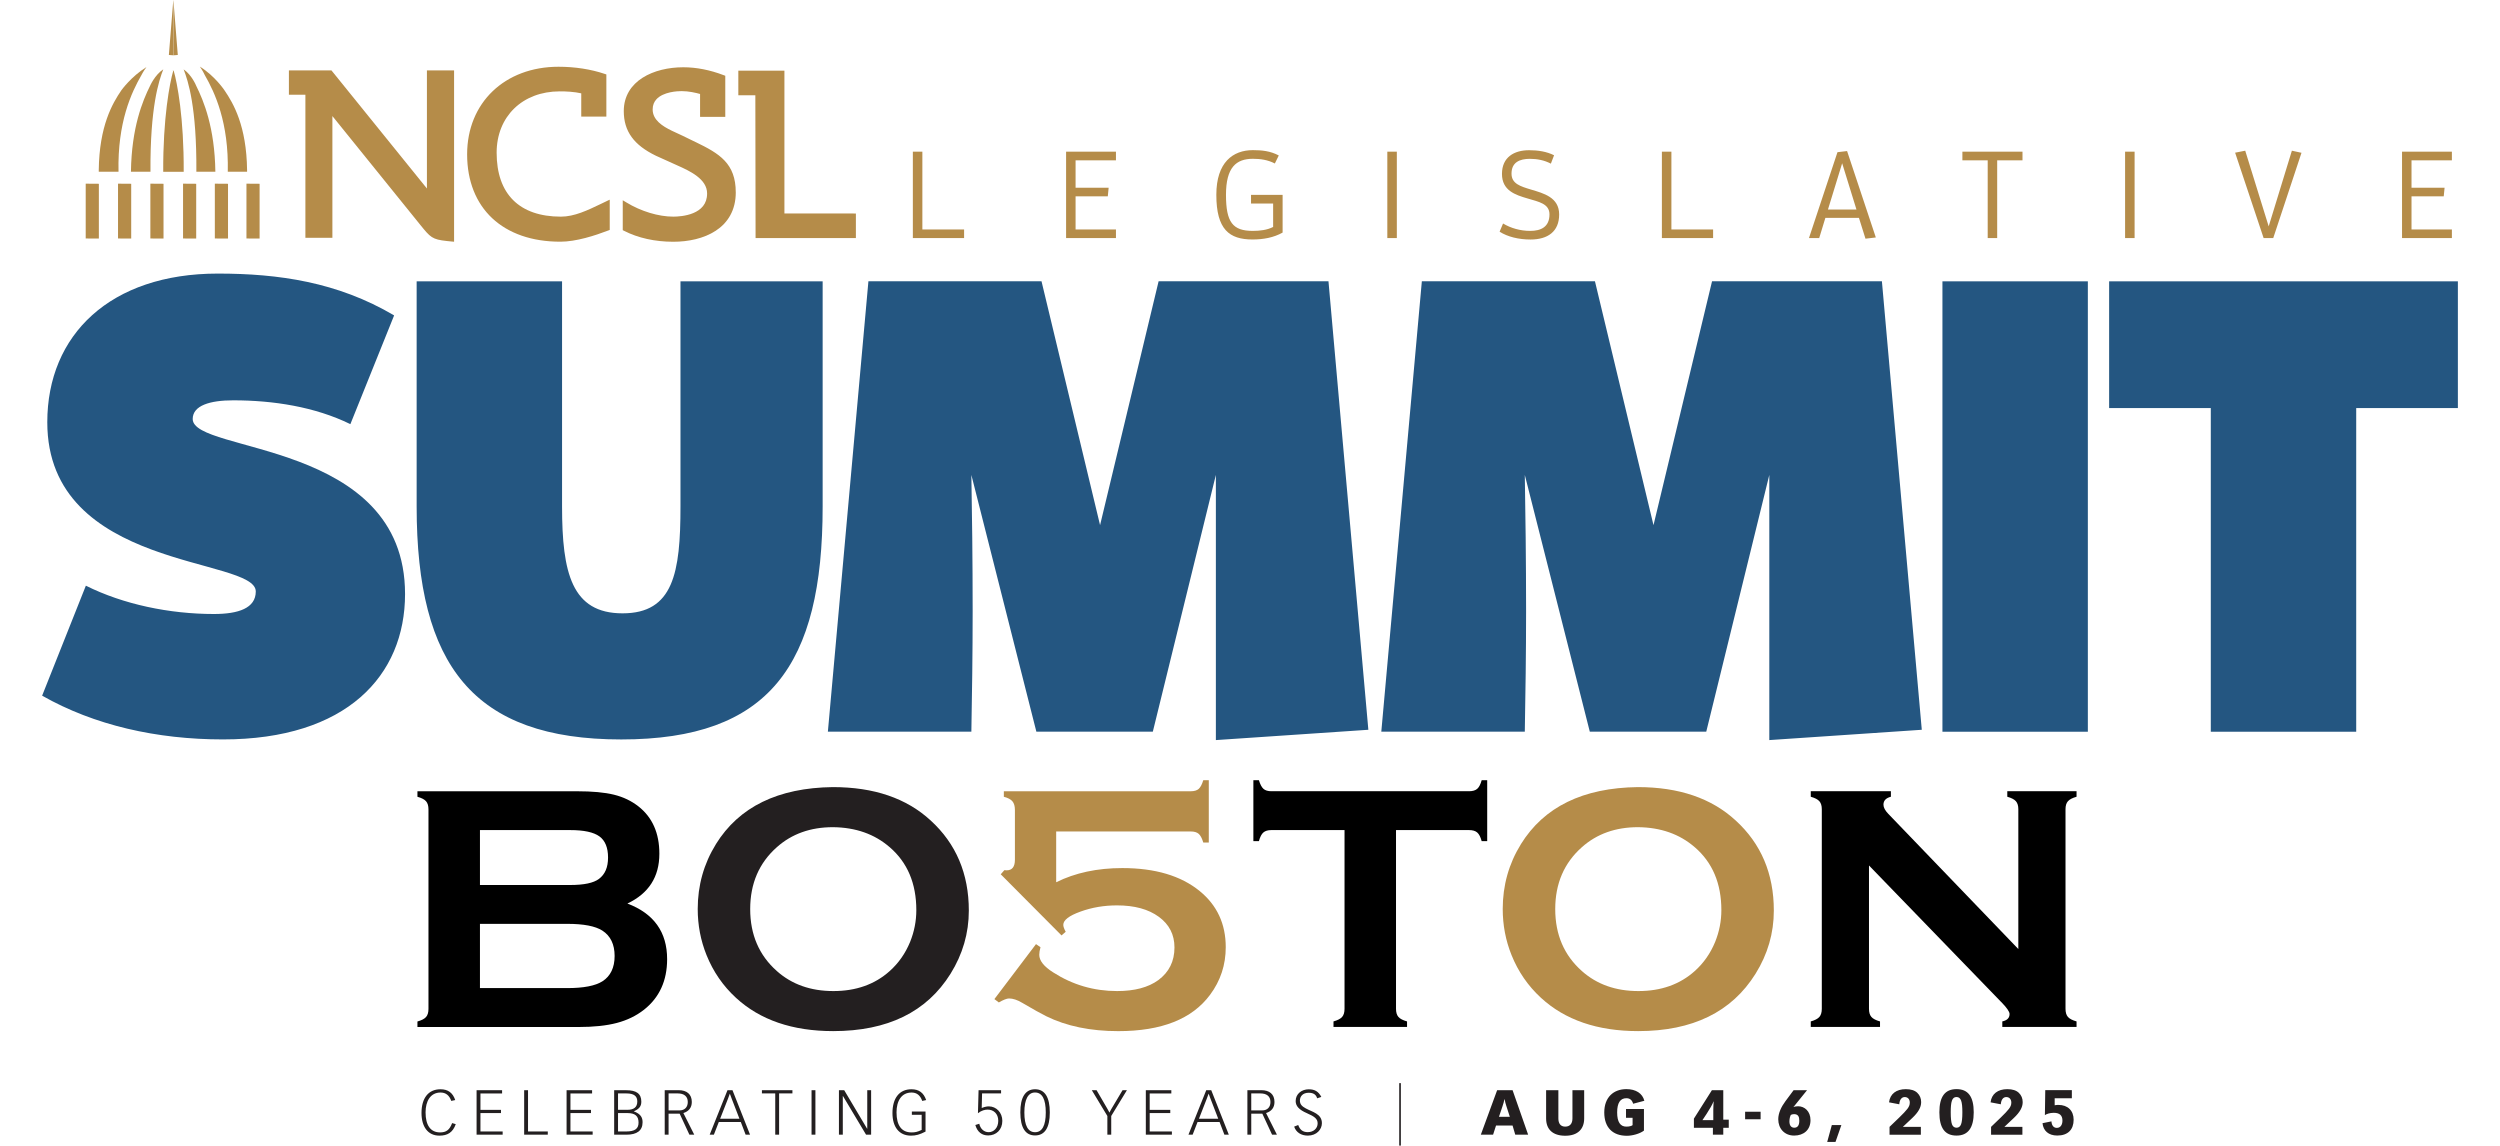 <?xml version="1.0" encoding="UTF-8"?>
<svg id="Layer_1" data-name="Layer 1" xmlns="http://www.w3.org/2000/svg" xmlns:xlink="http://www.w3.org/1999/xlink" viewBox="0 0 756.64 346.73">
  <defs>
    <style>
      .cls-1 {
        fill: #000;
      }

      .cls-1, .cls-2, .cls-3, .cls-4, .cls-5 {
        stroke-width: 0px;
      }

      .cls-2 {
        fill: #245681;
      }

      .cls-6 {
        clip-path: url(#clippath-2);
      }

      .cls-3, .cls-7 {
        fill: none;
      }

      .cls-8 {
        clip-path: url(#clippath-1);
      }

      .cls-9 {
        clip-path: url(#clippath);
      }

      .cls-4 {
        fill: #231f20;
      }

      .cls-7 {
        stroke: #231f20;
        stroke-width: .5px;
      }

      .cls-5 {
        fill: #b58c49;
      }
    </style>
    <clipPath id="clippath">
      <rect class="cls-3" y="0" width="756.64" height="346.73"/>
    </clipPath>
    <clipPath id="clippath-1">
      <rect class="cls-3" y="0" width="756.64" height="346.73"/>
    </clipPath>
    <clipPath id="clippath-2">
      <rect class="cls-3" y="0" width="756.64" height="346.73"/>
    </clipPath>
  </defs>
  <g class="cls-9">
    <path class="cls-2" d="M25.99,177.25l-13.24,33.3c15.78,8.96,34.67,13.24,54.73,13.24,37.39,0,55.11-19.28,55.11-44.01,0-46.74-64.27-42.46-64.27-52.97,0-4.09,5.26-5.65,12.27-5.65,12.07,0,24.73,1.95,35.45,7.21l13.24-32.91c-17.14-10.13-35.05-12.66-53.36-12.66-32.52,0-51.61,18.5-51.61,44.99,0,44.99,63.1,40.7,63.1,51.22,0,5.06-5.26,6.82-12.66,6.82-13.44,0-27.46-2.92-38.76-8.57M248.99,85.14h-43.04v68.16c0,20.06-2.14,32.33-17.53,32.33s-18.31-12.27-18.31-32.33v-68.16h-44.01v68.16c0,48.1,17.14,70.5,61.93,70.5s60.95-22.4,60.95-70.5v-68.16ZM367.99,223.99l46.15-3.12-12.07-135.74h-51.41l-17.72,73.81-17.72-73.81h-52.39l-12.27,136.32h43.43c.2-10.91.39-23.76.39-36.42,0-15.38-.19-30.38-.39-41.29l19.67,77.7h35.25l19.08-77.7v80.24ZM535.48,223.99l46.16-3.12-12.07-135.74h-51.41l-17.72,73.81-17.72-73.81h-52.39l-12.27,136.32h43.43c.2-10.91.39-23.76.39-36.42,0-15.38-.2-30.38-.39-41.29l19.67,77.7h35.25l19.08-77.7v80.24ZM631.9,85.14h-44.01v136.32h44.01V85.14ZM713.12,221.46v-97.96h30.77v-38.36h-105.55v38.36h30.77v97.96h44.01Z"/>
  </g>
  <polygon class="cls-5" points="52.45 0 51.11 16.64 52.46 16.74 52.45 0"/>
  <polygon class="cls-5" points="52.48 0 52.47 16.74 53.81 16.64 52.48 0"/>
  <g class="cls-8">
    <path class="cls-5" d="M136.75,21.6h-7.24v36.3c-9.74-12.05-19.48-24.1-29.22-36.15l-.12-.15h-12.43v6.78h4.99v43.31h7.58v-37.4c9.08,11.24,18.16,22.48,27.24,33.72,2.89,3.56,3.39,4.18,7.7,4.64l1.47.15.45.05V21.6h-.41Z"/>
    <path class="cls-5" d="M136.75,21.6h-7.24v36.3c-9.74-12.05-19.48-24.1-29.22-36.15l-.12-.15h-12.43v6.78h4.99v43.31h7.58v-37.4c9.08,11.24,18.16,22.48,27.24,33.72,2.89,3.56,3.39,4.18,7.7,4.64l1.47.15.45.05V21.6h-.41Z"/>
    <path class="cls-5" d="M136.75,21.6v-.3h-7.54v36.6h.3l.23-.19c-9.74-12.05-19.48-24.1-29.22-36.15l-.12-.15-.09-.11h-12.87v7.37h4.99v43.31h8.17v-37.7h-.3l-.23.19c9.08,11.24,18.16,22.48,27.24,33.72,1.45,1.78,2.31,2.85,3.39,3.55,1.09.7,2.35.97,4.5,1.2h0l1.46.15.45.04.32.03V21.3h-.71v.6h.11v50.6h-.13s-1.47-.16-1.47-.16c-2.14-.22-3.29-.49-4.25-1.1-.96-.61-1.8-1.64-3.25-3.42-9.08-11.24-18.16-22.48-27.24-33.72l-.53-.65v37.95h-6.98V28.08h-4.99v-6.18h11.99l.04.04c9.74,12.05,19.48,24.1,29.22,36.15l.53.65V21.89h6.94v-.3Z"/>
    <path class="cls-5" d="M183.66,61.18l-1.73.83c-3.94,1.89-8.02,3.86-12.16,3.86-12.75,0-19.76-6.98-19.76-19.66,0-11.1,7.98-18.85,19.39-18.85,1.85,0,4.27.07,6.8.65v7h7.01v-12.25l-.28-.09c-4.16-1.41-8.97-2.15-13.9-2.15-16.11,0-27.36,10.78-27.36,26.22s10.71,26.14,27.95,26.14c4.65,0,10.37-1.83,14.36-3.37l.26-.1v-8.49l-.59.27Z"/>
    <path class="cls-5" d="M183.66,61.18l-1.73.83c-3.94,1.89-8.02,3.86-12.16,3.86-12.75,0-19.76-6.98-19.76-19.66,0-11.1,7.98-18.85,19.39-18.85,1.85,0,4.27.07,6.8.65v7h7.01v-12.25l-.28-.09c-4.16-1.41-8.97-2.15-13.9-2.15-16.11,0-27.36,10.78-27.36,26.22s10.71,26.14,27.95,26.14c4.65,0,10.37-1.83,14.36-3.37l.26-.1v-8.49l-.59.27Z"/>
    <path class="cls-5" d="M183.66,61.18l-.13-.27-1.73.83c-3.94,1.9-7.98,3.83-12.03,3.83-6.32,0-11.17-1.73-14.45-4.99-3.28-3.26-5.01-8.09-5.01-14.38.01-10.95,7.82-18.54,19.1-18.55,1.84,0,4.24.08,6.74.64l.07-.29h-.3v7.29h7.6v-12.76l-.48-.16c-4.2-1.42-9.04-2.17-14-2.17-8.12,0-15.04,2.72-19.93,7.4-4.89,4.68-7.73,11.32-7.73,19.11,0,8.13,2.71,14.76,7.6,19.34,4.9,4.58,11.97,7.11,20.64,7.1,4.72,0,10.46-1.85,14.47-3.39l.26-.1.19-.07v-9.16l-1.01.47h0s.13.27.13.27l.13.27.16-.08v7.82l-.07.03c-3.97,1.53-9.68,3.35-14.25,3.35-8.56,0-15.47-2.49-20.24-6.95-4.77-4.46-7.42-10.9-7.42-18.9.01-15.28,11.09-25.9,27.07-25.92,4.9,0,9.68.74,13.81,2.14l.08.03v11.74h-6.41v-6.94l-.23-.05c-2.57-.58-5.02-.66-6.87-.66-5.78,0-10.71,1.96-14.19,5.35-3.48,3.38-5.51,8.18-5.51,13.8,0,6.39,1.77,11.39,5.19,14.79,3.42,3.4,8.45,5.16,14.87,5.16,4.24,0,8.34-1.99,12.28-3.88l1.73-.83h0s-.13-.27-.13-.27Z"/>
    <path class="cls-5" d="M222.38,58.19c0-8.52-4.75-11.44-12-14.93-2.69-1.34-5.07-2.47-7.26-3.46-2.74-1.33-5.9-3.29-5.9-6.68,0-5.55,7.55-5.84,9.06-5.84,2.18,0,4.26.48,5.88.93v6.86h7.04v-11.94l-.27-.1c-4.13-1.58-8.21-2.38-12.13-2.38-8.82,0-17.73,4.02-17.73,12.98,0,5.96,2.95,10.04,9.56,13.24,1.08.52,2.17,1,3.27,1.47,1.09.48,2.18.95,3.24,1.47,3.68,1.65,9.16,4.11,9.16,8.74,0,6.78-8.07,7.31-10.54,7.31-4.53,0-9.9-1.62-14.36-4.35l-.62-.38v8.34l.22.11c4.18,2.14,9.29,3.28,14.77,3.28,9,0,18.62-3.85,18.62-14.67"/>
    <path class="cls-5" d="M222.38,58.19c0-8.52-4.75-11.44-12-14.93-2.69-1.34-5.07-2.47-7.26-3.46-2.74-1.33-5.9-3.29-5.9-6.68,0-5.55,7.55-5.84,9.06-5.84,2.18,0,4.26.48,5.88.93v6.86h7.04v-11.94l-.27-.1c-4.13-1.58-8.21-2.38-12.13-2.38-8.82,0-17.73,4.02-17.73,12.98,0,5.96,2.95,10.04,9.56,13.24,1.08.52,2.17,1,3.27,1.47,1.09.48,2.18.95,3.24,1.47,3.68,1.65,9.16,4.11,9.16,8.74,0,6.78-8.07,7.31-10.54,7.31-4.53,0-9.9-1.62-14.36-4.35l-.62-.38v8.34l.22.11c4.18,2.14,9.29,3.28,14.77,3.28,9,0,18.62-3.85,18.62-14.67"/>
    <path class="cls-5" d="M222.38,58.19h.3c0-4.31-1.21-7.27-3.36-9.56-2.14-2.28-5.18-3.89-8.8-5.64l-.13.27.13-.26c-2.69-1.34-5.07-2.47-7.27-3.47l-.12.27.13-.27c-1.36-.66-2.81-1.47-3.9-2.51-1.1-1.05-1.83-2.3-1.83-3.9,0-1.32.44-2.3,1.13-3.06,1.03-1.14,2.65-1.77,4.17-2.11,1.52-.34,2.91-.37,3.47-.37,2.13,0,4.19.47,5.8.92l.08-.29h-.3v7.16h7.63v-12.44l-.46-.17c-4.16-1.59-8.28-2.4-12.24-2.4-4.46,0-8.94,1.01-12.33,3.17-3.4,2.16-5.7,5.52-5.69,10.1,0,3.03.75,5.61,2.36,7.83,1.6,2.22,4.04,4.06,7.37,5.68,1.09.52,2.18,1,3.28,1.48,1.09.48,2.17.95,3.23,1.46h0s0,0,0,0c1.84.82,4.11,1.84,5.9,3.22,1.8,1.38,3.08,3.07,3.08,5.26,0,3.26-1.9,4.96-4.16,5.92-2.26.95-4.87,1.09-6.08,1.09-4.46,0-9.79-1.61-14.21-4.31l-.63-.38-.45-.27v9.05l.39.2c4.23,2.17,9.38,3.31,14.9,3.31,4.54,0,9.25-.97,12.85-3.33,3.6-2.35,6.07-6.14,6.07-11.64h-.59c0,5.32-2.34,8.87-5.8,11.15-3.46,2.27-8.06,3.23-12.52,3.23-5.44,0-10.5-1.13-14.63-3.25l-.06-.03v-7.63l.18.11c4.51,2.75,9.92,4.39,14.52,4.39,1.26,0,3.92-.13,6.31-1.13,2.39-.99,4.53-2.95,4.52-6.47,0-2.45-1.45-4.3-3.32-5.73-1.87-1.43-4.18-2.46-6.02-3.29l-.12.27.13-.27c-1.07-.52-2.17-.99-3.25-1.47-1.1-.48-2.19-.96-3.26-1.47-3.28-1.58-5.62-3.38-7.15-5.49-1.52-2.11-2.24-4.55-2.24-7.48,0-4.38,2.15-7.51,5.42-9.61,3.26-2.08,7.64-3.08,12.01-3.08,3.88,0,7.93.79,12.03,2.36l.07.03v11.44h-6.45v-6.79l-.22-.06c-1.63-.45-3.74-.94-5.96-.94-.77,0-3.06.07-5.2.85-1.07.39-2.1.97-2.88,1.83-.78.86-1.28,2-1.28,3.45,0,1.79.84,3.22,2.01,4.33,1.17,1.12,2.67,1.95,4.05,2.62h0c2.19.99,4.56,2.12,7.25,3.46h0c3.62,1.74,6.59,3.33,8.63,5.51,2.04,2.18,3.2,4.94,3.2,9.15h.3Z"/>
    <path class="cls-5" d="M258.34,64.9h-21.22V21.67h-13.36v6.85h5.15c.03,14.27.05,28.55.07,42.82v.41h29.77v-6.85h-.41Z"/>
    <path class="cls-5" d="M258.34,64.9h-21.22V21.67h-13.36v6.85h5.15c.03,14.27.05,28.55.07,42.82v.41h29.77v-6.85h-.41Z"/>
    <path class="cls-5" d="M258.34,64.9v-.3h-20.93V21.38h-13.95v7.45h5.45v-.3h-.3c.02,14.27.05,28.55.07,42.82v.71h30.36v-7.44h-.71v.59h.11v6.26h-.11s-28.95,0-28.95,0h-.11v-.11c-.02-14.27-.05-28.55-.07-42.82v-.3h-5.15v-6.26h.12s12.53,0,12.53,0h.11v43.23h21.52v-.3Z"/>
    <path class="cls-5" d="M60.49,20.16c.97,1.4,1.48,2.55,1.48,2.55,3.07,5.31,7.29,14.37,6.97,29.27h5.84v-.48c-.16-13.41-4.14-20.21-6.83-24.15,0,0-2.86-4.33-7.46-7.19"/>
    <path class="cls-5" d="M55.58,21c1.33,3.42,3.99,11.45,3.85,30.98h5.75c-.19-13.4-3.53-21.42-5.79-25.99,0,0-1.31-3.28-3.81-4.99"/>
    <path class="cls-5" d="M36.72,27.35c-2.69,3.94-6.67,10.75-6.83,24.15v.48h5.98c-.33-14.92,3.89-23.98,6.96-29.29,0,0,.52-1.06,1.5-2.39-4.62,2.85-7.61,7.04-7.61,7.04"/>
    <path class="cls-5" d="M52.57,21.44l.16-.04h-.6l.29.08c-1.05,3.59-3.1,14.22-3.02,30.51h6.2c.09-16.31-1.97-26.95-3.02-30.54"/>
    <path class="cls-5" d="M45.42,25.97c-2.26,4.57-5.6,12.6-5.79,26.01h5.91c-.13-19.6,2.56-27.61,3.88-31-2.57,1.7-4,4.99-4,4.99"/>
  </g>
  <polygon class="cls-5" points="65.02 72.18 69.01 72.2 69.01 55.62 65.02 55.59 65.02 72.18"/>
  <polygon class="cls-5" points="74.59 72.18 78.57 72.2 78.57 55.62 74.59 55.59 74.59 72.18"/>
  <polygon class="cls-5" points="55.4 72.18 59.38 72.2 59.38 55.62 55.4 55.59 55.4 72.18"/>
  <polygon class="cls-5" points="45.51 72.18 49.49 72.2 49.49 55.62 45.51 55.59 45.51 72.18"/>
  <polygon class="cls-5" points="35.72 72.18 39.71 72.2 39.71 55.62 35.72 55.59 35.72 72.18"/>
  <polygon class="cls-5" points="25.94 72.18 29.92 72.2 29.92 55.62 25.94 55.59 25.94 72.18"/>
  <g class="cls-6">
    <path class="cls-5" d="M291.79,72.05v-2.61h-12.63v-23.53h-2.88v26.15h15.5ZM337.75,72.05v-2.61h-12.22v-10.01h9.75l.26-2.62h-10.01v-8.29h12.22v-2.61h-15.09v26.15h15.09ZM388.19,70.41v-11.43h-9.56v2.61h6.69v7.1c-1.83.94-4.03,1.19-6.16,1.19-6.05,0-8.11-2.58-8.11-10.91s3.1-10.91,8.14-10.91c2.28,0,4.48.3,6.65,1.42l1.19-2.43c-2.62-1.38-5.19-1.61-7.84-1.61-6.01,0-11.06,3.66-11.06,13.52,0,10.5,3.92,13.52,10.95,13.52,3.25,0,6.39-.56,9.11-2.09M422.76,45.9h-2.88v26.15h2.88v-26.15ZM453.89,70.14c2.43,1.53,5.72,2.35,9.34,2.35,5.19,0,8.66-2.39,8.66-7.58s-4.7-6.39-8.52-7.54c-3.21-.97-5.9-1.76-5.9-4.82,0-3.4,2.43-4.48,5.56-4.48,2.17,0,4.37.41,6.35,1.46l.97-2.54c-2.24-1.12-4.86-1.53-7.55-1.53-4.56,0-8.22,2.13-8.22,7.17s4.03,6.35,7.73,7.43c3.36,1.01,6.65,1.57,6.65,4.82,0,3.77-2.54,5-5.83,5-2.99,0-5.87-.82-8.22-2.24l-1.05,2.5ZM518.48,72.05v-2.61h-12.62v-23.53h-2.88v26.15h15.5ZM564.59,72.24l3.14-.37-8.7-26.15-2.91.34-8.63,26h3.1l1.87-6.12h10.16l1.98,6.31ZM561.87,63.42h-8.63l4.3-14.01,4.33,14.01ZM604.46,72.05v-23.53h7.66v-2.61h-18.19v2.61h7.66v23.53h2.88ZM646.05,45.9h-2.88v26.15h2.88v-26.15ZM688.01,72.05l8.55-25.81-2.91-.63-7.02,22.9-7.1-22.9-3.06.6,8.63,25.85h2.91ZM742.08,72.05v-2.61h-12.22v-10.01h9.75l.26-2.62h-10.01v-8.29h12.22v-2.61h-15.09v26.15h15.09Z"/>
    <path class="cls-1" d="M605.65,303.23c1.71,1.74,2.56,2.96,2.56,3.66,0,1.19-.73,1.93-2.2,2.25v1.67h22.47v-1.67c-1.25-.35-2.13-.8-2.61-1.36-.49-.56-.73-1.38-.73-2.46v-60.42c0-1.05.24-1.85.73-2.4.49-.56,1.36-1.01,2.61-1.36v-1.67h-20.96v1.67c1.25.35,2.13.8,2.61,1.36.49.56.73,1.36.73,2.4v42.33l-39.36-40.92c-.97-1.01-1.46-1.93-1.46-2.77,0-1.22.75-2.02,2.25-2.4v-1.67h-24.25v1.67c1.25.35,2.12.8,2.61,1.36.49.56.73,1.36.73,2.4v60.42c0,1.08-.25,1.9-.73,2.46-.49.56-1.36,1.01-2.61,1.36v1.67h20.96v-1.67c-1.26-.35-2.13-.8-2.61-1.36-.49-.56-.73-1.38-.73-2.46v-43.38l39.98,41.29Z"/>
    <path class="cls-5" d="M512.92,256.4c5.37,4.63,8.06,10.98,8.06,19.06,0,3.31-.63,6.51-1.88,9.61-1.43,3.48-3.49,6.42-6.17,8.82-4.5,4.04-10.18,6.06-17.06,6.06s-12.57-2.02-17.11-6.06c-5.37-4.77-8.06-11.02-8.06-18.74s2.68-13.97,8.06-18.74c4.53-4.04,10.2-6.06,17-6.06,6.87.07,12.59,2.09,17.16,6.06M460.3,255.52c-3.66,5.92-5.49,12.46-5.49,19.6,0,4.88.89,9.53,2.67,13.95,2.02,5.02,4.99,9.32,8.89,12.91,7.29,6.72,17.1,10.09,29.44,10.09,16.46,0,28.29-5.78,35.51-17.35,3.69-5.92,5.54-12.3,5.54-19.13,0-11.15-3.85-20.24-11.56-27.28-7.29-6.72-17.15-10.09-29.6-10.09-16.6.21-28.4,5.98-35.41,17.3"/>
    <path class="cls-1" d="M444.62,251.23c1.08,0,1.9.24,2.46.72.56.48,1.01,1.35,1.36,2.63h1.67v-18.45h-1.67c-.35,1.27-.8,2.14-1.36,2.62-.56.48-1.38.72-2.46.72h-59.84c-1.04,0-1.84-.24-2.38-.72-.54-.48-1-1.35-1.39-2.62h-1.67v18.45h1.67c.35-1.27.8-2.15,1.36-2.63.56-.48,1.36-.72,2.4-.72h22.16v54.09c0,1.08-.24,1.9-.73,2.46-.49.56-1.36,1.01-2.61,1.36v1.67h22.26v-1.67c-1.25-.35-2.13-.8-2.61-1.36-.49-.56-.73-1.38-.73-2.46v-54.09h22.11Z"/>
    <path class="cls-5" d="M302.31,303.39c1.39-.8,2.42-1.2,3.08-1.2,1.18,0,2.51.43,3.97,1.31,3.38,1.99,5.82,3.34,7.32,4.08,6.1,3,13.36,4.5,21.79,4.5,13.07,0,22.32-3.66,27.75-10.98,3.17-4.25,4.76-9.06,4.76-14.43,0-7.04-2.63-12.7-7.89-16.99-5.68-4.63-13.48-6.95-23.41-6.95-7.6,0-14.27,1.43-20.02,4.29v-15.37h40.71c1.08,0,1.89.24,2.43.72.54.48,1,1.35,1.38,2.63h1.67v-18.87h-1.67c-.38,1.27-.84,2.14-1.38,2.63-.54.48-1.35.72-2.43.72h-56.55v1.67c1.22.31,2.08.77,2.59,1.36.5.59.76,1.46.76,2.61v15.1c0,2.13-.84,3.19-2.51,3.19-.17,0-.4-.02-.68-.05l-1.1,1.25,18.4,18.5,1.26-1.1c-.49-.91-.73-1.6-.73-2.09,0-1.43,1.73-2.77,5.2-4.02,3.47-1.26,7.15-1.88,11.05-1.88,5.3,0,9.52,1.15,12.67,3.46,3.15,2.3,4.73,5.39,4.73,9.27,0,4.19-1.64,7.49-4.91,9.9-3.03,2.2-7.18,3.3-12.44,3.3-7.04,0-13.48-1.88-19.34-5.64-2.82-1.78-4.23-3.55-4.23-5.33,0-.63.12-1.39.37-2.3l-1.36-.94-12.59,16.64,1.36,1.03Z"/>
    <path class="cls-4" d="M269.27,256.4c5.37,4.63,8.06,10.98,8.06,19.06,0,3.31-.63,6.51-1.88,9.61-1.43,3.48-3.49,6.42-6.17,8.82-4.5,4.04-10.18,6.06-17.06,6.06s-12.57-2.02-17.11-6.06c-5.37-4.77-8.06-11.02-8.06-18.74s2.68-13.97,8.06-18.74c4.53-4.04,10.2-6.06,17-6.06,6.87.07,12.59,2.09,17.16,6.06M216.66,255.52c-3.66,5.92-5.49,12.46-5.49,19.6,0,4.88.89,9.53,2.67,13.95,2.02,5.02,4.99,9.32,8.89,12.91,7.29,6.72,17.1,10.09,29.44,10.09,16.46,0,28.29-5.78,35.51-17.35,3.69-5.92,5.54-12.3,5.54-19.13,0-11.15-3.85-20.24-11.56-27.28-7.29-6.72-17.15-10.09-29.6-10.09-16.6.21-28.4,5.98-35.41,17.3"/>
    <path class="cls-1" d="M145.26,279.61h26.44c4.95,0,8.48.68,10.61,2.04,2.47,1.6,3.71,4.16,3.71,7.68s-1.24,6.11-3.71,7.68c-2.16,1.36-5.7,2.04-10.61,2.04h-26.44v-19.44ZM145.26,251.23h27.33c4.15,0,7.09.64,8.83,1.91,1.74,1.27,2.61,3.41,2.61,6.4s-.92,5.09-2.77,6.48c-1.64,1.22-4.53,1.83-8.67,1.83h-27.33v-16.62ZM199.56,258.39c0-6.24-2.11-11.01-6.32-14.32-2.13-1.67-4.6-2.86-7.42-3.55-2.82-.7-6.55-1.04-11.19-1.04h-48.29v1.67c1.26.35,2.13.8,2.61,1.36.49.56.73,1.38.73,2.46v60.37c0,1.08-.24,1.9-.73,2.46-.49.56-1.36,1.01-2.61,1.36v1.67h48.76c4.6,0,8.46-.41,11.58-1.23,3.12-.82,5.86-2.15,8.23-4,4.67-3.69,7-8.8,7-15.31,0-8.19-4.01-13.8-12.02-16.83,6.45-3.06,9.67-8.08,9.67-15.05"/>
    <path class="cls-4" d="M619.01,329.95l-.11,7.55c.43-.32,1.45-.7,2.68-.7,1.8,0,2.63.81,2.63,2.35,0,1.31-.62,2.21-1.7,2.21-.98,0-1.55-.74-1.63-1.97l-2.7.55c.21,2.27,1.81,3.74,4.46,3.74,3.25,0,4.96-1.81,4.96-4.79,0-2.78-1.81-4.48-4.6-4.48-.45,0-.62.02-1.14.11v-2.12h5.2v-2.46h-8.06ZM612.18,333.57c0-1.13-.4-2.08-1.17-2.82-.78-.74-1.93-1.11-3.48-1.11-2.89,0-4.77,1.44-5.07,3.99l3.1.59c.09-1.34.68-2.19,1.65-2.19s1.53.7,1.53,1.68c0,.74-.26,1.27-.74,1.91-.47.62-1.3,1.49-2.48,2.63l-2.91,2.8v2.38h9.48v-2.38h-5.45l2.89-2.72c1.76-1.67,2.65-3.18,2.65-4.75M592.16,341.31c-.66,0-1.12-.34-1.38-1.02-.25-.68-.38-1.89-.38-3.63,0-3.18.36-4.64,1.74-4.64s1.78,1.38,1.78,4.64c0,1.74-.13,2.95-.4,3.63-.26.68-.72,1.02-1.36,1.02M597.36,336.65c0-4.81-1.74-7.02-5.2-7.02s-5.2,2.21-5.2,7.02,1.72,7.04,5.2,7.04,5.2-2.34,5.2-7.04M581.45,333.57c0-1.13-.4-2.08-1.17-2.82-.77-.74-1.93-1.11-3.48-1.11-2.89,0-4.77,1.44-5.07,3.99l3.1.59c.09-1.34.68-2.19,1.65-2.19s1.53.7,1.53,1.68c0,.74-.26,1.27-.74,1.91-.47.62-1.31,1.49-2.48,2.63l-2.91,2.8v2.38h9.48v-2.38h-5.45l2.89-2.72c1.76-1.67,2.65-3.18,2.65-4.75M554.41,340.51l-1.4,5.11h2.51l1.78-5.11h-2.89ZM543.06,341.31c-.85,0-1.48-.55-1.48-1.91,0-.95.25-1.63.43-1.97.21-.11.57-.23.95-.23,1.27,0,1.61.79,1.61,1.99,0,1.38-.49,2.12-1.51,2.12M542.85,329.95l-2.5,3.37c-1.25,1.68-2.15,3.61-2.15,5.41,0,2.84,1.89,4.96,4.8,4.96s4.96-1.72,4.96-4.67c0-2.69-1.8-4.2-3.74-4.2-.53,0-1.08.08-1.4.25v-.04l4.09-5.07h-4.05ZM528.17,338.75h4.69v-2.27h-4.69v2.27ZM518.65,333.34c-.06.87-.11,1.86-.11,2.71v2.97h-3.29c.4-.6.83-1.23,1.27-1.91.89-1.4,1.76-2.82,2.1-3.77h.04ZM518.12,329.95l-5.45,8.61v2.78h5.75v2.08h3.14v-2.08h1.66v-2.46h-1.66v-8.93h-3.44ZM497.67,333.17c-.55-2.25-2.57-3.54-5.43-3.54-3.88,0-6.7,2.46-6.7,7.06s2.59,7.06,6.85,7.06c1.61,0,3.91-.6,5.16-1.57v-6.53h-5.43v2.65h1.99v2.23c-.25.23-.96.45-1.89.45-1.8,0-2.78-1.36-2.78-4.3s.98-4.3,2.78-4.3c1.04,0,1.72.51,2.06,1.67l3.38-.89ZM467.94,329.95v8.57c0,3.27,1.99,5.22,5.79,5.22s5.73-2.04,5.73-5.22v-8.57h-3.55v8.55c0,1.57-.76,2.48-2.18,2.48s-2.08-.95-2.08-2.48v-8.55h-3.71ZM455.39,332.71c.11.66.28,1.31.47,1.89l1.1,3.41h-3.29l1.06-3.16c.32-.96.45-1.44.59-2.14h.08ZM453.12,329.95l-4.94,13.47h3.71l.89-2.76h5.01l.81,2.76h3.9l-4.71-13.47h-4.67ZM399.91,332c-.85-1.66-2.02-2.32-3.8-2.32-2.12,0-3.97,1.36-3.97,3.55,0,1.51,1.02,2.65,3.38,3.67,2.4,1.04,3.27,1.76,3.27,3.1,0,1.48-1.21,2.65-2.99,2.65-1.51,0-2.38-.72-2.89-2.16l-1.23.49c.59,1.74,2.12,2.72,4.14,2.72,2.67,0,4.26-1.87,4.26-3.76,0-2.88-2.95-3.39-4.92-4.5-.98-.55-1.74-1.12-1.74-2.35,0-1.15.78-2.36,2.67-2.36,1.59,0,2.27.7,2.55,1.68l1.27-.42ZM378.7,336.08v-5.15h2.78c1.84,0,3.03.83,3.03,2.59,0,1.59-.95,2.55-2.52,2.55h-3.29ZM377.53,329.95v13.47h1.17v-6.36h3.35l2.95,6.36h1.47l-3.29-6.55c1.61-.51,2.55-1.61,2.55-3.35,0-2.37-1.55-3.57-3.97-3.57h-4.24ZM365.82,331.05c.21.62.34.96.53,1.44l2.36,6.11h-5.84l2.34-6,.57-1.55h.04ZM365.08,329.95l-5.39,13.47h1.27l1.49-3.84h6.66l1.46,3.84h1.34l-5.32-13.47h-1.51ZM346.79,329.95v13.47h7.89v-.98h-6.72v-5.56h6.23v-.98h-6.23v-4.96h6.55v-.98h-7.72ZM330.44,329.95l4.71,7.81v5.66h1.17v-5.66l4.75-7.81h-1.32l-3.46,5.81-.51.98c-.3-.6-.34-.66-.59-1.1l-3.31-5.69h-1.44ZM313.27,342.67c-2.12,0-3.24-1.99-3.24-5.98s1.15-6.04,3.22-6.04c2.18,0,3.26,2.04,3.26,6.04s-1.12,5.98-3.24,5.98M317.73,336.69c0-4.62-1.51-7.02-4.46-7.02s-4.48,2.44-4.46,7.02c.02,4.6,1.51,6.96,4.46,6.96s4.46-2.36,4.46-6.96M296.17,329.95l-.19,6.98c1.06-.85,2.14-1.1,2.95-1.1,1.72,0,3.2,1.19,3.2,3.37s-1.38,3.46-2.91,3.46c-1.44,0-2.52-1.06-2.84-2.55l-1.19.38c.6,2.12,2,3.16,3.88,3.16,2.44,0,4.29-1.72,4.29-4.41,0-2.52-1.83-4.39-4.1-4.39-.32,0-1.1.06-2.14.49l.11-4.41h5.75v-.98h-6.81ZM280.3,332.92c-.74-2.18-2.17-3.25-4.44-3.25-3.65,0-5.75,2.66-5.75,7.21,0,4.22,2.02,6.83,5.6,6.83,1.49,0,2.63-.32,4.41-1.23v-6.07h-4.14v.98h2.97v4.58c-1.27.61-1.99.76-3.05.76-3.01,0-4.56-2.08-4.56-6.07,0-3.46,1.49-6,4.56-6,1.57,0,2.63.85,3.22,2.54l1.19-.26ZM253.91,329.95v13.47h1.17v-11.71h.04l7,11.71h1.53v-13.47h-1.17v11.67h-.04l-6.94-11.67h-1.59ZM245.62,343.42h1.17v-13.47h-1.17v13.47ZM230.6,329.95v.98h4.03v12.49h1.17v-12.49h4.03v-.98h-9.23ZM220.91,331.05c.21.62.34.96.53,1.44l2.36,6.11h-5.85l2.35-6,.57-1.55h.04ZM220.18,329.95l-5.39,13.47h1.27l1.49-3.84h6.66l1.46,3.84h1.34l-5.32-13.47h-1.51ZM202.35,336.08v-5.15h2.78c1.84,0,3.03.83,3.03,2.59,0,1.59-.95,2.55-2.52,2.55h-3.29ZM201.18,329.95v13.47h1.17v-6.36h3.35l2.95,6.36h1.47l-3.29-6.55c1.61-.51,2.55-1.61,2.55-3.35,0-2.37-1.55-3.57-3.97-3.57h-4.24ZM187.05,342.44v-5.56h2.86c2.35,0,3.35.93,3.35,2.88,0,1.8-1.02,2.69-3.82,2.69h-2.38ZM187.05,335.89v-4.96h2.52c2.33,0,3.31.83,3.31,2.44,0,1.72-1.04,2.52-2.99,2.52h-2.84ZM185.88,329.95v13.47h3.74c3.12,0,4.86-1.21,4.86-3.76,0-1.32-.45-2.5-2.67-3.31,1.68-.72,2.29-1.55,2.29-2.93,0-2.46-1.53-3.46-4.6-3.46h-3.63ZM171.48,329.95v13.47h7.89v-.98h-6.72v-5.56h6.22v-.98h-6.22v-4.96h6.55v-.98h-7.72ZM158.64,343.42h7.15v-.98h-5.98v-12.49h-1.17v13.47ZM144.24,329.95v13.47h7.89v-.98h-6.72v-5.56h6.22v-.98h-6.22v-4.96h6.55v-.98h-7.72ZM137.77,332.92c-.74-2.18-2.18-3.25-4.45-3.25-3.65,0-5.75,2.66-5.75,7.19,0,4.13,1.91,6.85,5.43,6.85,2.44,0,4.05-.96,4.94-3.48l-1.1-.32c-.78,2.1-1.82,2.82-3.65,2.82-2.89,0-4.39-2.16-4.39-6.07,0-3.35,1.44-6,4.54-6,1.57,0,2.65.85,3.24,2.54l1.19-.26Z"/>
    <line class="cls-7" x1="423.73" y1="327.82" x2="423.73" y2="346.73"/>
  </g>
</svg>